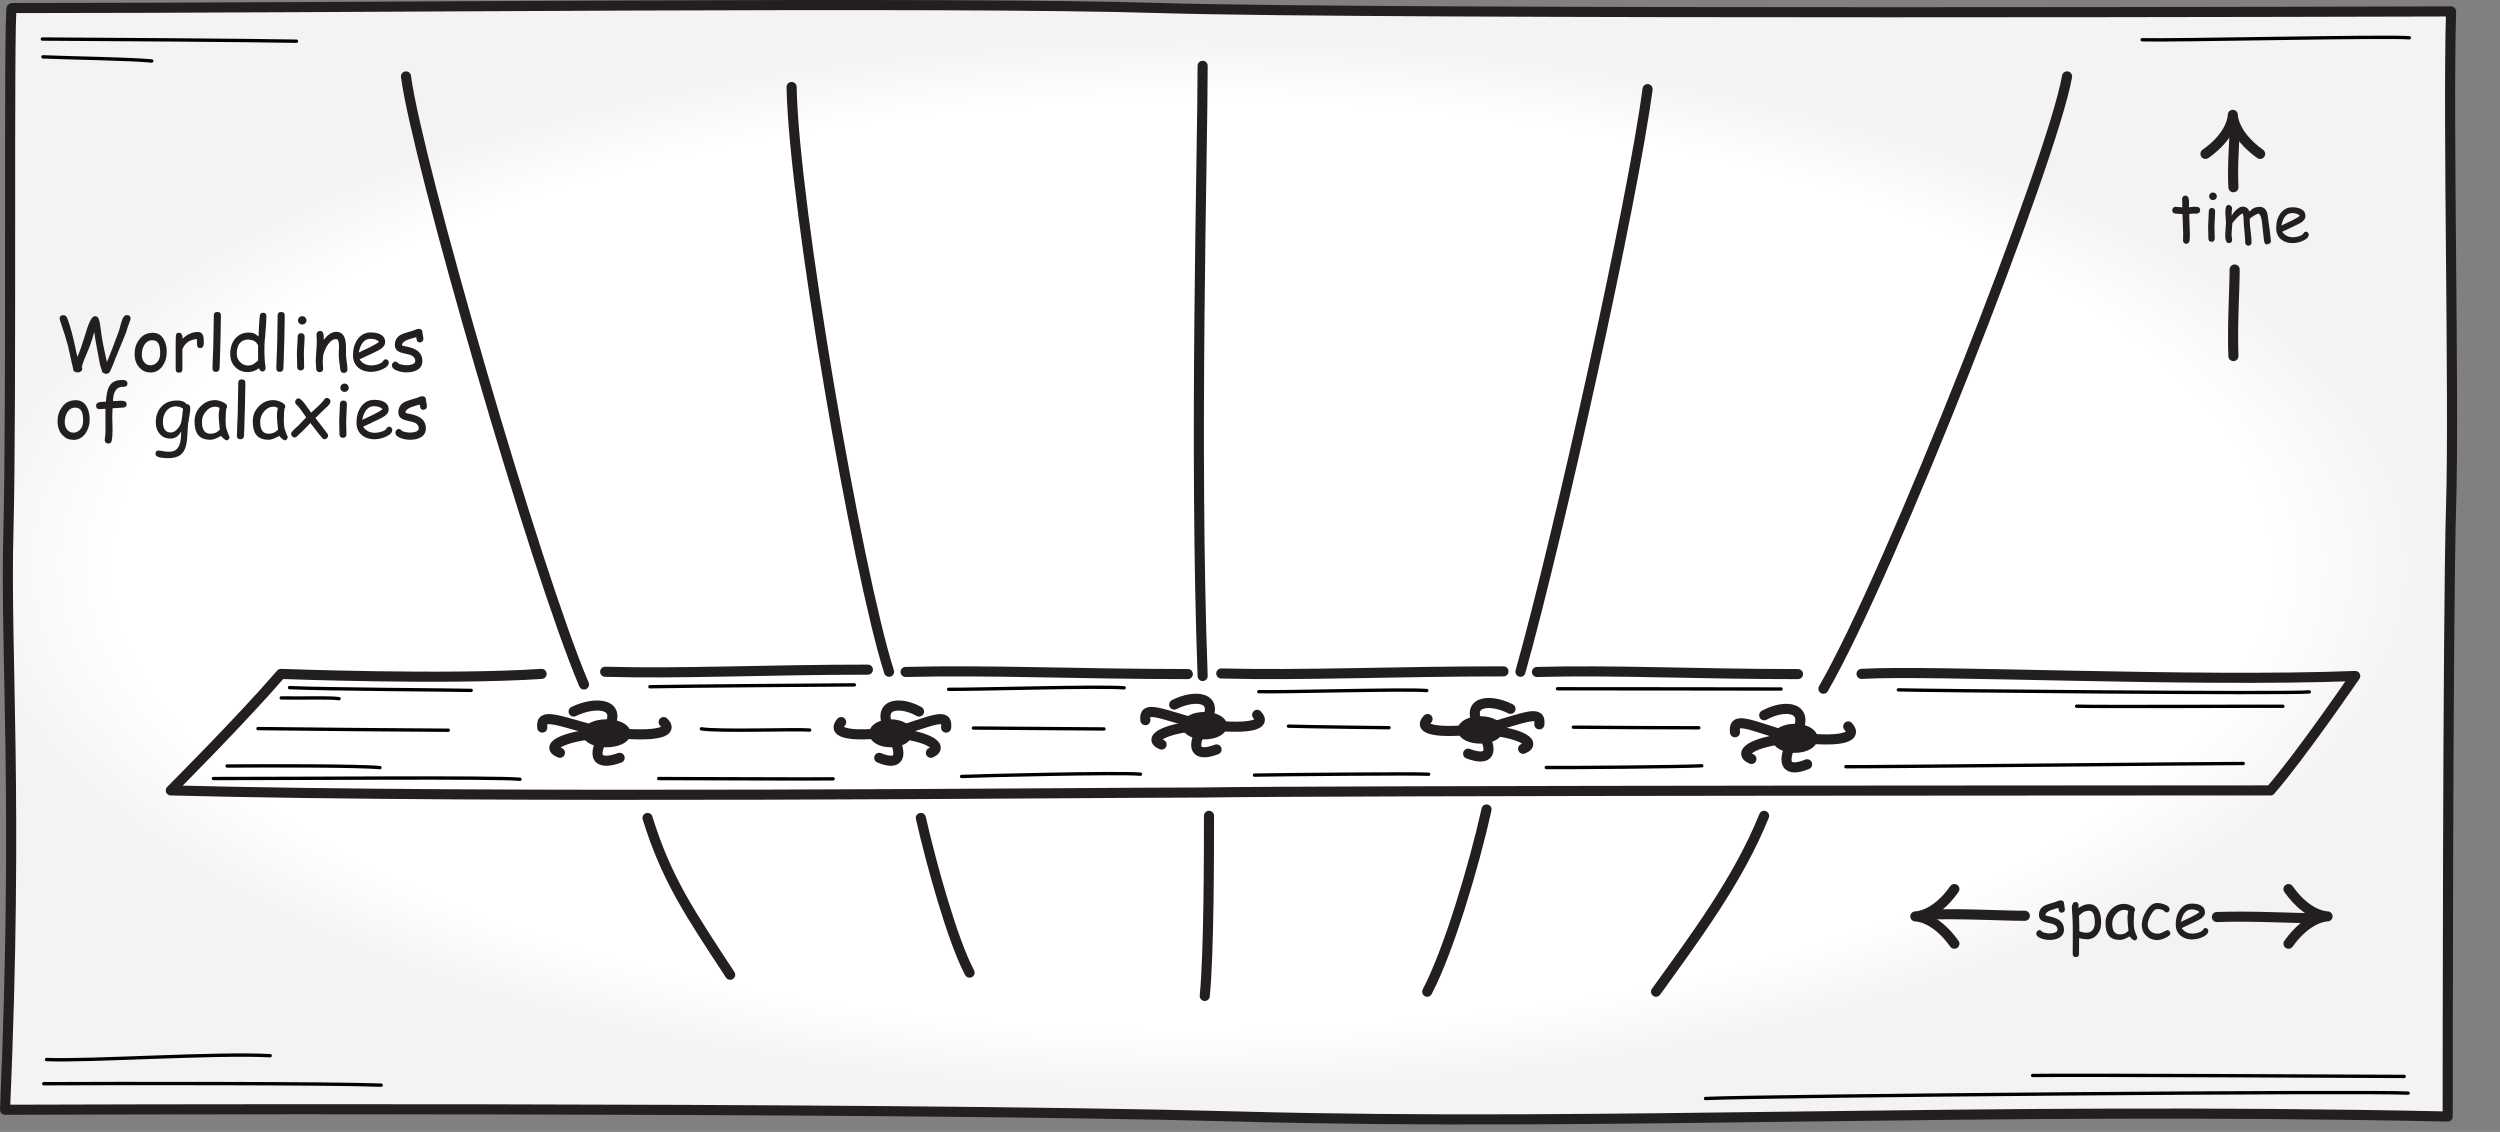<?xml version="1.0" encoding="UTF-8" standalone="no"?>
<!DOCTYPE svg PUBLIC "-//W3C//DTD SVG 1.1//EN" "http://www.w3.org/Graphics/SVG/1.1/DTD/svg11.dtd">
<svg width="100%" height="100%" viewBox="0 0 1546 700" version="1.1" xmlns="http://www.w3.org/2000/svg" xmlns:xlink="http://www.w3.org/1999/xlink" xml:space="preserve" xmlns:serif="http://www.serif.com/" style="fill-rule:evenodd;clip-rule:evenodd;stroke-linecap:round;stroke-linejoin:round;stroke-miterlimit:2;">
    <rect x="0" y="0" width="1546" height="700" fill="#808080" stroke="none"/>
    <g transform="matrix(4.167,0,0,4.167,0,0)">
        <path d="M1.749,1.194C51.771,1.194 139.749,0.194 172.249,1.194C204.749,2.194 363.749,1.694 363.749,1.694C363.249,18.194 364.249,59.194 363.749,75.194C363.249,91.194 363.249,165.694 363.249,165.694C292.749,164.194 238.749,167.194 183.749,165.694C128.749,164.194 0.749,164.694 0.749,164.694C2.749,118.194 0.749,97.194 1.249,78.694C1.749,60.194 1.249,1.194 1.749,1.194Z" style="fill:url(#_Radial1);stroke:rgb(35,31,32);stroke-width:1.5px;"/>
        <path d="M134.631,108.825C134.631,109.558 133.534,110.152 132.181,110.152C130.828,110.152 129.731,109.558 129.731,108.825C129.731,108.093 130.828,107.499 132.181,107.499C133.534,107.499 134.631,108.093 134.631,108.825Z" style="fill:rgb(62,64,57);"/>
        <path d="M134.631,108.825C134.631,109.558 133.534,110.152 132.181,110.152C130.828,110.152 129.731,109.558 129.731,108.825C129.731,108.093 130.828,107.499 132.181,107.499C133.534,107.499 134.631,108.093 134.631,108.825Z" style="fill:none;stroke:rgb(35,31,32);stroke-width:1.5px;"/>
        <path d="M136.39,105.594C133.5,103.962 129.857,104.37 132.118,108.451C134.38,112.532 133.249,113.621 130.485,112.464" style="fill:none;stroke:rgb(35,31,32);stroke-width:1.5px;"/>
        <path d="M132.118,108.655C126.465,109.403 123.324,108.859 124.832,107.159" style="fill:none;stroke:rgb(35,31,32);stroke-width:1.5px;"/>
        <path d="M132.244,108.859C138.651,106.887 140.661,105.662 140.41,107.975" style="fill:none;stroke:rgb(35,31,32);stroke-width:1.5px;"/>
        <path d="M132.118,108.791C137.018,108.995 140.41,110.696 138.149,111.716" style="fill:none;stroke:rgb(35,31,32);stroke-width:1.5px;"/>
        <path d="M222.293,108.324C222.293,109.034 221.125,109.609 219.684,109.609C218.243,109.609 217.074,109.034 217.074,108.324C217.074,107.615 218.243,107.04 219.684,107.04C221.125,107.04 222.293,107.615 222.293,108.324Z" style="fill:rgb(62,64,57);"/>
        <path d="M222.293,108.324C222.293,109.034 221.125,109.609 219.684,109.609C218.243,109.609 217.074,109.034 217.074,108.324C217.074,107.615 218.243,107.04 219.684,107.04C221.125,107.04 222.293,107.615 222.293,108.324Z" style="fill:none;stroke:rgb(35,31,32);stroke-width:1.5px;"/>
        <path d="M224.166,105.195C221.088,103.614 217.208,104.009 219.617,107.962C222.025,111.915 220.821,112.969 217.877,111.849" style="fill:none;stroke:rgb(35,31,32);stroke-width:1.5px;"/>
        <path d="M219.617,108.16C213.596,108.884 210.251,108.357 211.856,106.71" style="fill:none;stroke:rgb(35,31,32);stroke-width:1.5px;"/>
        <path d="M219.75,108.357C226.574,106.447 228.715,105.261 228.447,107.501" style="fill:none;stroke:rgb(35,31,32);stroke-width:1.5px;"/>
        <path d="M219.617,108.292C224.835,108.489 228.447,110.136 226.039,111.124" style="fill:none;stroke:rgb(35,31,32);stroke-width:1.5px;"/>
        <path d="M87.161,108.825C87.161,109.558 88.429,110.152 89.994,110.152C91.558,110.152 92.826,109.558 92.826,108.825C92.826,108.093 91.558,107.499 89.994,107.499C88.429,107.499 87.161,108.093 87.161,108.825Z" style="fill:rgb(62,64,57);"/>
        <path d="M87.161,108.825C87.161,109.558 88.429,110.152 89.994,110.152C91.558,110.152 92.826,109.558 92.826,108.825C92.826,108.093 91.558,107.499 89.994,107.499C88.429,107.499 87.161,108.093 87.161,108.825Z" style="fill:none;stroke:rgb(35,31,32);stroke-width:1.5px;"/>
        <path d="M85.128,105.594C88.468,103.962 92.681,104.37 90.066,108.451C87.452,112.532 88.759,113.621 91.955,112.464" style="fill:none;stroke:rgb(35,31,32);stroke-width:1.5px;"/>
        <path d="M90.066,108.655C96.603,109.403 100.234,108.859 98.491,107.159" style="fill:none;stroke:rgb(35,31,32);stroke-width:1.5px;"/>
        <path d="M89.921,108.859C82.513,106.887 80.189,105.662 80.479,107.975" style="fill:none;stroke:rgb(35,31,32);stroke-width:1.5px;"/>
        <path d="M90.066,108.791C84.401,108.995 80.479,110.696 83.094,111.716" style="fill:none;stroke:rgb(35,31,32);stroke-width:1.5px;"/>
        <path d="M176.131,107.696C176.131,108.405 177.299,108.98 178.739,108.98C180.18,108.98 181.348,108.405 181.348,107.696C181.348,106.986 180.18,106.411 178.739,106.411C177.299,106.411 176.131,106.986 176.131,107.696Z" style="fill:rgb(62,64,57);"/>
        <path d="M176.131,107.696C176.131,108.405 177.299,108.98 178.739,108.98C180.18,108.98 181.348,108.405 181.348,107.696C181.348,106.986 180.18,106.411 178.739,106.411C177.299,106.411 176.131,106.986 176.131,107.696Z" style="fill:none;stroke:rgb(35,31,32);stroke-width:1.5px;"/>
        <path d="M174.258,104.566C177.335,102.985 181.214,103.38 178.806,107.333C176.398,111.286 177.602,112.34 180.545,111.22" style="fill:none;stroke:rgb(35,31,32);stroke-width:1.5px;"/>
        <path d="M178.806,107.531C184.826,108.256 188.17,107.729 186.565,106.082" style="fill:none;stroke:rgb(35,31,32);stroke-width:1.5px;"/>
        <path d="M178.672,107.729C171.85,105.818 169.71,104.632 169.977,106.872" style="fill:none;stroke:rgb(35,31,32);stroke-width:1.5px;"/>
        <path d="M178.806,107.663C173.589,107.86 169.977,109.507 172.385,110.496" style="fill:none;stroke:rgb(35,31,32);stroke-width:1.5px;"/>
        <path d="M263.712,109.57C263.712,110.346 264.895,110.975 266.355,110.975C267.815,110.975 268.998,110.346 268.998,109.57C268.998,108.794 267.815,108.165 266.355,108.165C264.895,108.165 263.712,108.794 263.712,109.57Z" style="fill:rgb(62,64,57);"/>
        <path d="M263.712,109.57C263.712,110.346 264.895,110.975 266.355,110.975C267.815,110.975 268.998,110.346 268.998,109.57C268.998,108.794 267.815,108.165 266.355,108.165C264.895,108.165 263.712,108.794 263.712,109.57Z" style="fill:none;stroke:rgb(35,31,32);stroke-width:1.5px;"/>
        <path d="M261.815,106.147C264.932,104.418 268.862,104.85 266.423,109.173C263.983,113.496 265.203,114.649 268.185,113.424" style="fill:none;stroke:rgb(35,31,32);stroke-width:1.5px;"/>
        <path d="M266.423,109.389C272.522,110.182 275.91,109.606 274.284,107.804" style="fill:none;stroke:rgb(35,31,32);stroke-width:1.5px;"/>
        <path d="M266.287,109.606C259.375,107.516 257.207,106.219 257.478,108.669" style="fill:none;stroke:rgb(35,31,32);stroke-width:1.5px;"/>
        <path d="M266.423,109.534C261.137,109.75 257.478,111.551 259.917,112.632" style="fill:none;stroke:rgb(35,31,32);stroke-width:1.5px;"/>
        <path d="M86.664,101.58C79.432,84.601 61.824,23.602 60.252,11.34" style="fill:none;stroke:rgb(35,31,32);stroke-width:1.5px;"/>
        <path d="M270.602,102.209C280.503,85.111 304.609,23.688 306.761,11.34" style="fill:none;stroke:rgb(35,31,32);stroke-width:1.5px;"/>
        <path d="M131.941,99.693C127.225,84.915 117.792,30.52 117.477,12.912" style="fill:none;stroke:rgb(35,31,32);stroke-width:1.5px;"/>
        <path d="M225.64,99.693C231.299,79.57 242.304,29.891 244.505,13.226" style="fill:none;stroke:rgb(35,31,32);stroke-width:1.5px;"/>
        <path d="M178.476,100.322C177.218,66.05 178.476,22.659 178.476,9.768" style="fill:none;stroke:rgb(35,31,32);stroke-width:1.5px;"/>
        <path d="M80.375,100.008C66.226,100.951 41.701,100.008 41.701,100.008C35.727,106.925 25.351,117.301 25.351,117.301C73.458,118.559 160.868,117.615 178.161,117.615C195.455,117.301 336.946,117.301 336.946,117.301C341.348,112.27 349.523,100.322 349.523,100.322C325.312,101.265 286.638,99.379 276.262,100.008" style="fill:none;stroke:rgb(35,31,32);stroke-width:1.5px;"/>
        <path d="M89.808,99.693C101.127,100.008 113.704,99.379 128.797,99.379" style="fill:none;stroke:rgb(35,31,32);stroke-width:1.5px;"/>
        <path d="M181.244,99.946C193.403,100.26 206.913,99.632 223.124,99.632" style="fill:none;stroke:rgb(35,31,32);stroke-width:1.5px;"/>
        <path d="M134.395,99.72C146.554,99.405 160.063,100.034 176.275,100.034" style="fill:none;stroke:rgb(35,31,32);stroke-width:1.5px;"/>
        <path d="M228.093,99.724C239.339,99.41 251.835,100.039 266.829,100.039" style="fill:none;stroke:rgb(35,31,32);stroke-width:1.5px;"/>
        <path d="M96.097,121.389C98.926,130.507 102.385,135.538 108.359,144.656" style="fill:none;stroke:rgb(35,31,32);stroke-width:1.5px;"/>
        <path d="M136.657,121.389C138.229,128.306 141.374,139.625 143.889,144.342" style="fill:none;stroke:rgb(35,31,32);stroke-width:1.5px;"/>
        <path d="M179.419,121.074C179.419,126.419 179.419,141.512 178.79,147.8" style="fill:none;stroke:rgb(35,31,32);stroke-width:1.5px;"/>
        <path d="M220.609,120.131C218.722,128.62 214.949,141.197 211.805,147.171" style="fill:none;stroke:rgb(35,31,32);stroke-width:1.5px;"/>
        <path d="M261.798,121.074C258.025,130.507 251.422,139.311 245.763,147.171" style="fill:none;stroke:rgb(35,31,32);stroke-width:1.5px;"/>
        <path d="M326.043,31.711C325.973,31.711 325.893,31.711 325.803,31.701C325.713,31.691 325.633,31.691 325.563,31.691C325.483,31.691 325.263,31.711 324.893,31.761L324.983,34.651L324.983,35.111C324.993,35.831 324.823,36.181 324.463,36.181C324.333,36.181 324.223,36.141 324.123,36.051C324.023,35.961 323.973,35.861 323.973,35.731C323.973,35.611 323.973,35.431 323.983,35.181C323.993,34.931 323.993,34.751 323.993,34.631L323.893,31.781C323.653,31.771 323.293,31.741 322.803,31.691C322.513,31.651 322.373,31.491 322.373,31.201C322.373,31.061 322.413,30.941 322.503,30.841C322.593,30.741 322.703,30.691 322.843,30.691L323.873,30.771C323.873,30.601 323.863,30.381 323.853,30.101C323.843,29.821 323.833,29.621 323.833,29.501C323.833,29.361 323.883,29.251 323.983,29.161C324.083,29.071 324.193,29.031 324.333,29.031C324.633,29.031 324.803,29.271 324.853,29.751C324.863,29.871 324.863,30.011 324.863,30.181L324.853,30.461L324.853,30.761C325.263,30.711 325.493,30.681 325.553,30.681C325.893,30.681 326.113,30.701 326.213,30.731C326.413,30.801 326.513,30.951 326.513,31.191C326.513,31.331 326.473,31.451 326.383,31.541C326.293,31.631 326.183,31.681 326.043,31.681L326.043,31.711Z" style="fill:rgb(35,31,32);fill-rule:nonzero;"/>
        <path d="M328.414,29.691C328.254,29.691 328.124,29.641 328.014,29.531C327.904,29.421 327.844,29.291 327.844,29.131C327.844,28.971 327.904,28.841 328.014,28.731C328.124,28.621 328.254,28.571 328.414,28.571C328.574,28.571 328.704,28.621 328.814,28.731C328.924,28.841 328.984,28.971 328.984,29.131C328.984,29.291 328.924,29.421 328.814,29.531C328.704,29.641 328.574,29.691 328.414,29.691ZM328.634,33.651C328.634,33.851 328.644,34.141 328.654,34.531C328.664,34.921 328.674,35.211 328.674,35.411C328.674,35.551 328.634,35.671 328.544,35.761C328.454,35.851 328.344,35.891 328.204,35.891C328.064,35.891 327.954,35.851 327.864,35.761C327.774,35.671 327.734,35.551 327.734,35.411C327.734,35.211 327.724,34.921 327.714,34.531C327.704,34.141 327.694,33.851 327.694,33.651C327.694,33.341 327.714,32.961 327.744,32.501C327.774,32.041 327.794,31.661 327.794,31.351C327.794,31.201 327.834,31.081 327.924,30.991C328.014,30.901 328.124,30.861 328.264,30.861C328.404,30.861 328.514,30.901 328.604,30.991C328.694,31.081 328.734,31.201 328.734,31.351C328.734,31.661 328.714,32.041 328.684,32.501C328.654,32.961 328.634,33.341 328.634,33.651Z" style="fill:rgb(35,31,32);fill-rule:nonzero;"/>
        <path d="M336.487,36.281C336.217,36.281 336.067,36.141 336.017,35.851C335.957,35.491 335.897,34.991 335.837,34.331L335.667,32.821C335.637,32.591 335.587,32.371 335.507,32.151C335.397,31.851 335.277,31.711 335.147,31.711C335.027,31.711 334.807,31.811 334.477,32.021C334.167,32.211 333.967,32.361 333.867,32.471C333.867,32.781 333.877,33.081 333.897,33.391L334.047,34.691C334.107,35.211 334.137,35.631 334.137,35.971C334.137,36.111 334.097,36.231 334.007,36.321C333.917,36.411 333.807,36.461 333.667,36.461C333.527,36.461 333.417,36.411 333.327,36.321C333.237,36.231 333.197,36.111 333.197,35.971C333.197,35.571 333.157,35.001 333.077,34.221C332.997,33.441 332.957,32.871 332.957,32.471C332.957,32.121 332.907,31.861 332.807,31.671C332.577,31.771 332.347,31.941 332.107,32.181L331.527,32.821C331.477,32.901 331.397,33.001 331.287,33.131C331.287,33.331 331.267,33.611 331.227,33.991C331.187,34.371 331.167,34.651 331.167,34.831C331.167,34.931 331.187,35.061 331.217,35.241C331.247,35.421 331.267,35.541 331.267,35.621C331.267,35.751 331.217,35.861 331.117,35.951C331.017,36.041 330.907,36.081 330.777,36.081C330.407,36.081 330.227,35.671 330.227,34.831C330.227,34.631 330.247,34.341 330.287,33.951C330.327,33.561 330.347,33.271 330.347,33.071C330.347,32.901 330.327,32.651 330.297,32.301C330.267,31.951 330.247,31.691 330.247,31.511C330.247,30.771 330.407,30.411 330.737,30.411C330.867,30.411 330.977,30.461 331.087,30.571C331.197,30.681 331.247,30.801 331.247,30.931C331.247,30.991 331.237,31.081 331.217,31.211C331.197,31.341 331.187,31.441 331.187,31.511L331.197,32.021C331.367,31.671 331.617,31.361 331.947,31.081C332.277,30.801 332.557,30.661 332.787,30.661C333.307,30.661 333.657,30.911 333.847,31.421C334.027,31.181 334.237,31.001 334.487,30.881C334.737,30.761 335.017,30.701 335.337,30.701C335.887,30.701 336.257,30.991 336.457,31.581C336.497,31.701 336.567,32.151 336.667,32.951C336.757,33.511 336.877,34.431 337.017,35.751C337.027,35.881 336.987,35.991 336.887,36.081C336.787,36.171 336.667,36.211 336.527,36.211L336.487,36.281Z" style="fill:rgb(35,31,32);fill-rule:nonzero;"/>
        <path d="M340.336,36.091C339.596,36.091 339.006,35.911 338.546,35.541C338.046,35.131 337.796,34.571 337.796,33.831C337.796,32.981 337.996,32.281 338.406,31.701C338.856,31.071 339.446,30.761 340.196,30.761C340.736,30.761 341.166,30.851 341.506,31.031C341.926,31.261 342.136,31.601 342.136,32.071C342.136,32.401 341.956,32.691 341.586,32.961C341.426,33.081 341.086,33.261 340.556,33.511L338.686,34.391C338.866,34.661 339.086,34.861 339.356,35.001C339.626,35.141 339.936,35.211 340.296,35.211C340.526,35.211 340.786,35.171 341.096,35.081C341.486,34.971 341.726,34.831 341.836,34.651C341.946,34.471 342.066,34.381 342.196,34.381C342.306,34.381 342.406,34.421 342.496,34.511C342.586,34.601 342.626,34.701 342.626,34.811C342.626,35.171 342.336,35.481 341.746,35.741C341.246,35.961 340.766,36.071 340.286,36.071L340.336,36.091ZM340.156,31.621C339.756,31.621 339.426,31.771 339.156,32.081C338.886,32.391 338.696,32.851 338.566,33.471L340.066,32.761C340.656,32.471 341.066,32.221 341.316,32.011C341.036,31.751 340.646,31.621 340.136,31.621L340.156,31.621Z" style="fill:rgb(35,31,32);fill-rule:nonzero;"/>
        <path d="M327.303,22.837C331.424,19.941 331.358,17.045 331.358,17.045C331.358,17.045 331.291,19.894 335.412,22.837" style="fill:none;stroke:rgb(35,31,32);stroke-width:1.5px;"/>
        <path d="M331.449,27.787C331.268,24.554 331.631,20.763 331.631,18.756" style="fill:none;stroke:rgb(35,31,32);stroke-width:1.5px;"/>
        <path d="M331.449,52.842C331.268,48.244 331.631,42.853 331.631,39.999" style="fill:none;stroke:rgb(35,31,32);stroke-width:1.5px;"/>
        <path d="M305.97,135.449C305.79,135.449 305.67,135.389 305.6,135.269C305.55,135.179 305.51,135.009 305.47,134.739C305.22,134.799 304.85,134.909 304.34,135.079C303.81,135.289 303.55,135.539 303.55,135.849C303.65,135.889 303.74,135.919 303.84,135.939C304.59,136.069 305.14,136.249 305.51,136.489C306.04,136.829 306.3,137.319 306.3,137.969C306.3,138.499 306.07,138.889 305.61,139.159C305.23,139.379 304.76,139.489 304.17,139.489C303.74,139.489 303.34,139.419 302.95,139.279C302.44,139.099 302.19,138.849 302.19,138.519C302.19,138.389 302.24,138.279 302.34,138.179C302.44,138.079 302.55,138.029 302.68,138.029C302.78,138.029 302.91,138.109 303.07,138.269C303.15,138.349 303.32,138.409 303.6,138.459C303.82,138.499 304,138.519 304.15,138.519C304.43,138.519 304.67,138.489 304.88,138.419C305.19,138.319 305.34,138.169 305.34,137.959C305.34,137.509 305.04,137.219 304.42,137.059L303.91,136.949C303.47,136.849 303.17,136.739 302.99,136.609C302.72,136.429 302.59,136.159 302.59,135.789C302.59,135.099 302.91,134.619 303.56,134.329C303.76,134.239 304.07,134.139 304.5,134.019C304.93,133.899 305.23,133.799 305.42,133.709C305.55,133.649 305.69,133.619 305.85,133.619C305.99,133.619 306.1,133.659 306.19,133.749C306.28,133.839 306.32,133.959 306.32,134.109C306.32,134.209 306.34,134.349 306.38,134.529C306.42,134.709 306.44,134.849 306.44,134.949C306.44,135.099 306.4,135.219 306.31,135.309C306.22,135.399 306.11,135.439 305.97,135.439L305.97,135.449Z" style="fill:rgb(35,31,32);fill-rule:nonzero;"/>
        <path d="M309.618,139.379C309.288,139.379 308.938,139.329 308.548,139.229L308.538,141.559C308.538,141.699 308.498,141.819 308.408,141.909C308.318,141.999 308.208,142.039 308.068,142.039C307.928,142.039 307.818,141.999 307.728,141.909C307.638,141.819 307.598,141.699 307.598,141.559L307.608,139.609L307.608,137.659C307.598,136.939 307.578,136.299 307.538,135.709L307.468,134.719C307.468,134.489 307.508,134.299 307.598,134.139C307.698,133.949 307.838,133.859 308.028,133.859C308.158,133.859 308.258,133.899 308.348,133.989C308.438,134.079 308.478,134.189 308.478,134.319C308.478,134.349 308.478,134.399 308.468,134.479C308.448,134.579 308.438,134.669 308.428,134.759C308.708,134.569 308.978,134.429 309.238,134.329C309.498,134.229 309.748,134.179 309.988,134.179C310.658,134.179 311.138,134.469 311.448,135.069C311.698,135.539 311.818,136.149 311.818,136.929C311.818,137.639 311.628,138.209 311.248,138.669C310.848,139.159 310.318,139.399 309.648,139.399L309.618,139.379ZM309.988,135.169C309.688,135.169 309.418,135.239 309.178,135.369C309.008,135.469 308.798,135.639 308.528,135.889C308.568,136.629 308.588,137.389 308.588,138.209C308.948,138.349 309.298,138.419 309.658,138.419C310.068,138.419 310.378,138.269 310.598,137.959C310.788,137.689 310.878,137.349 310.878,136.929C310.878,136.329 310.808,135.889 310.658,135.589C310.508,135.289 310.288,135.149 309.988,135.149L309.988,135.169Z" style="fill:rgb(35,31,32);fill-rule:nonzero;"/>
        <path d="M316.705,139.529C316.645,139.529 316.535,139.459 316.375,139.319C316.225,139.189 316.115,139.069 316.045,138.969C315.735,139.139 315.465,139.269 315.225,139.359C314.985,139.449 314.785,139.489 314.625,139.489C313.855,139.489 313.305,139.279 312.955,138.849C312.625,138.439 312.465,137.829 312.465,136.989C312.465,136.199 312.735,135.539 313.285,134.979C313.835,134.419 314.475,134.139 315.235,134.139C315.525,134.139 315.835,134.209 316.185,134.359C316.635,134.539 316.855,134.759 316.855,135.019C316.855,135.109 316.825,135.189 316.755,135.259C316.725,135.379 316.705,135.579 316.685,135.869C316.665,136.159 316.655,136.519 316.655,136.969C316.655,137.379 316.685,137.689 316.745,137.929C316.775,138.069 316.875,138.349 317.045,138.779C317.065,138.839 317.105,138.919 317.155,139.029L317.185,139.109C317.185,139.239 317.145,139.349 317.055,139.439C316.965,139.529 316.865,139.569 316.745,139.569L316.705,139.529ZM315.725,136.179C315.725,136.039 315.735,135.889 315.755,135.719C315.775,135.549 315.805,135.379 315.845,135.189C315.725,135.129 315.625,135.089 315.535,135.059C315.445,135.029 315.375,135.019 315.325,135.019C314.815,135.019 314.385,135.219 314.015,135.639C313.645,136.059 313.465,136.529 313.465,137.069C313.465,137.609 313.555,137.999 313.745,138.269C313.935,138.539 314.215,138.669 314.595,138.669C314.905,138.669 315.165,138.609 315.385,138.499C315.505,138.439 315.665,138.319 315.875,138.129C315.775,137.259 315.725,136.619 315.725,136.189L315.725,136.179Z" style="fill:rgb(35,31,32);fill-rule:nonzero;"/>
        <path d="M320.222,139.519C319.552,139.519 319.002,139.319 318.552,138.909C318.082,138.479 317.852,137.929 317.852,137.229C317.852,136.559 318.072,135.889 318.512,135.179C319.002,134.389 319.542,134.009 320.162,134.009C320.482,134.009 320.832,134.079 321.232,134.229C321.732,134.419 321.982,134.649 321.982,134.929C321.982,135.049 321.942,135.159 321.862,135.259C321.782,135.359 321.682,135.409 321.562,135.409C321.462,135.409 321.382,135.379 321.312,135.319C321.242,135.259 321.172,135.199 321.102,135.139C320.912,134.989 320.602,134.909 320.162,134.909C319.832,134.909 319.512,135.199 319.182,135.799C318.882,136.349 318.732,136.809 318.732,137.209C318.732,137.639 318.872,137.969 319.172,138.219C319.452,138.449 319.802,138.559 320.232,138.559C320.432,138.559 320.642,138.509 320.862,138.409L321.432,138.109C321.532,138.059 321.602,138.029 321.642,138.029C321.762,138.029 321.862,138.079 321.952,138.179C322.042,138.279 322.082,138.389 322.082,138.509C322.082,138.749 321.832,138.979 321.322,139.199C320.882,139.399 320.522,139.499 320.232,139.499L320.222,139.519Z" style="fill:rgb(35,31,32);fill-rule:nonzero;"/>
        <path d="M325.428,139.429C324.688,139.429 324.098,139.249 323.638,138.879C323.138,138.469 322.888,137.909 322.888,137.169C322.888,136.319 323.088,135.619 323.498,135.039C323.948,134.409 324.538,134.099 325.288,134.099C325.828,134.099 326.258,134.189 326.598,134.369C327.018,134.599 327.228,134.939 327.228,135.409C327.228,135.739 327.048,136.029 326.678,136.299C326.518,136.419 326.178,136.599 325.648,136.849L323.778,137.729C323.958,137.999 324.178,138.199 324.448,138.339C324.718,138.479 325.028,138.549 325.388,138.549C325.618,138.549 325.878,138.509 326.188,138.419C326.578,138.309 326.818,138.169 326.928,137.989C327.038,137.809 327.158,137.719 327.288,137.719C327.398,137.719 327.498,137.759 327.588,137.849C327.678,137.939 327.718,138.039 327.718,138.149C327.718,138.509 327.428,138.819 326.838,139.079C326.338,139.299 325.858,139.409 325.378,139.409L325.428,139.429ZM325.248,134.959C324.848,134.959 324.518,135.109 324.248,135.419C323.978,135.729 323.788,136.189 323.658,136.809L325.158,136.099C325.748,135.809 326.158,135.559 326.408,135.349C326.128,135.089 325.738,134.959 325.228,134.959L325.248,134.959Z" style="fill:rgb(35,31,32);fill-rule:nonzero;"/>
        <path d="M339.623,131.941C342.519,136.062 345.415,135.996 345.415,135.996C345.415,135.996 342.566,135.929 339.623,140.05" style="fill:none;stroke:rgb(35,31,32);stroke-width:1.5px;"/>
        <path d="M290.039,131.941C287.143,136.062 284.247,135.996 284.247,135.996C284.247,135.996 287.097,135.929 290.039,140.05" style="fill:none;stroke:rgb(35,31,32);stroke-width:1.5px;"/>
        <path d="M285.786,135.724C291.051,135.543 297.224,135.906 300.492,135.906" style="fill:none;stroke:rgb(35,31,32);stroke-width:1.5px;"/>
        <path d="M328.997,136.087C334.263,135.906 340.436,136.269 343.704,136.269" style="fill:none;stroke:rgb(35,31,32);stroke-width:1.5px;"/>
        <path d="M15.738,55.473C15.573,55.473 15.43,55.429 15.309,55.33C15.166,55.22 15.1,55.088 15.1,54.934C14.935,54.494 14.836,54.142 14.792,53.867C14.748,53.592 14.605,52.833 14.363,51.557C14.176,50.589 14.055,49.83 13.989,49.247C13.67,50.435 13.329,51.425 12.966,52.25C12.537,53.207 12.262,53.933 12.141,54.472C12.185,54.56 12.207,54.637 12.207,54.714C12.207,54.879 12.141,55.011 11.998,55.121C11.866,55.22 11.723,55.264 11.558,55.264C11.074,55.264 10.832,55.055 10.832,54.615L10.667,53.933L10.084,51.304C9.853,50.413 9.457,49.159 8.885,47.487C8.863,47.41 8.852,47.344 8.852,47.278C8.852,46.937 9.039,46.772 9.413,46.772C9.644,46.772 9.82,46.893 9.941,47.146C10.007,47.278 10.139,47.641 10.337,48.257C10.546,48.906 10.755,49.676 10.964,50.6L11.481,52.976C11.866,52.085 12.24,51.018 12.625,49.731C12.856,48.95 13.032,48.422 13.153,48.114C13.483,47.311 13.791,46.926 14.099,46.926C14.352,46.926 14.528,47.047 14.638,47.3C14.77,47.608 14.902,48.334 15.034,49.5C15.111,50.094 15.232,50.787 15.408,51.612L15.87,53.724C16.354,52.558 16.948,51.018 17.674,49.038C17.718,48.928 17.806,48.598 17.949,48.026C18.059,47.608 18.18,47.289 18.334,47.058C18.466,46.86 18.631,46.761 18.84,46.761C19.203,46.761 19.379,46.937 19.379,47.3C19.379,47.366 19.324,47.542 19.214,47.839L18.994,48.422L18.697,49.379L17.102,53.262C16.959,53.691 16.706,54.296 16.343,55.11C16.211,55.352 16.024,55.473 15.76,55.473L15.738,55.473Z" style="fill:rgb(35,31,32);fill-rule:nonzero;"/>
        <path d="M22.29,55.275C21.685,55.275 21.179,55.055 20.739,54.604C20.255,54.109 20.002,53.46 19.98,52.624C19.958,51.81 20.156,51.106 20.585,50.49C21.091,49.753 21.773,49.39 22.675,49.39C23.401,49.39 23.94,49.709 24.314,50.369C24.611,50.908 24.754,51.535 24.743,52.283C24.732,53.086 24.523,53.757 24.116,54.329C23.654,54.967 23.06,55.286 22.301,55.286L22.29,55.275ZM22.62,50.49C22.092,50.49 21.685,50.732 21.388,51.238C21.157,51.645 21.047,52.096 21.047,52.624C21.047,53.152 21.19,53.548 21.476,53.845C21.718,54.087 21.993,54.208 22.312,54.208C22.686,54.208 23.005,54.076 23.28,53.801C23.588,53.493 23.742,53.097 23.764,52.58C23.819,51.183 23.456,50.501 22.653,50.501L22.62,50.49Z" style="fill:rgb(35,31,32);fill-rule:nonzero;"/>
        <path d="M30.241,50.985C30.219,51.436 30.043,51.656 29.702,51.656C29.394,51.656 29.24,51.48 29.24,51.128C29.24,51.062 29.24,50.941 29.229,50.754L29.218,50.303C28.646,50.369 28.195,50.523 27.854,50.776C27.535,51.007 27.271,51.348 27.062,51.821L27.073,54.769C27.073,55.132 26.897,55.308 26.545,55.308C26.226,55.308 26.072,55.132 26.072,54.769L26.072,50.996C26.072,50.875 26.072,50.699 26.083,50.457C26.094,50.215 26.094,50.039 26.094,49.918C26.094,49.555 26.248,49.379 26.567,49.379C26.919,49.379 27.095,49.676 27.095,50.27C27.788,49.599 28.536,49.269 29.383,49.269C29.68,49.269 29.889,49.379 30.032,49.599C30.175,49.819 30.241,50.138 30.241,50.578L30.241,50.985Z" style="fill:rgb(35,31,32);fill-rule:nonzero;"/>
        <path d="M32.709,50.732L32.632,53.405C32.632,53.691 32.621,54.098 32.588,54.648C32.555,55.011 32.379,55.187 32.06,55.187C31.708,55.187 31.532,55.011 31.532,54.648C31.532,54.208 31.554,53.57 31.598,52.69C31.642,51.81 31.664,51.172 31.664,50.732C31.664,50.16 31.675,49.522 31.697,48.785C31.719,48.048 31.73,47.41 31.73,46.838C31.73,46.475 31.906,46.299 32.258,46.299C32.61,46.299 32.786,46.475 32.786,46.838C32.786,47.41 32.775,48.048 32.753,48.785C32.731,49.522 32.72,50.16 32.72,50.732L32.709,50.732Z" style="fill:rgb(35,31,32);fill-rule:nonzero;"/>
        <path d="M39.307,50.215C39.263,50.743 39.241,51.26 39.241,51.788C39.241,52.987 39.296,53.878 39.406,54.494C39.417,54.549 39.417,54.593 39.417,54.626C39.417,54.769 39.373,54.89 39.274,54.989C39.175,55.088 39.065,55.132 38.933,55.132C38.713,55.132 38.548,54.978 38.438,54.648C38.174,54.835 37.91,54.978 37.635,55.077C37.36,55.176 37.074,55.22 36.766,55.22C36.018,55.22 35.413,54.978 34.918,54.483C34.412,53.977 34.17,53.339 34.17,52.536C34.17,51.568 34.423,50.809 34.929,50.226C35.435,49.643 36.084,49.357 36.898,49.357C37.316,49.357 37.635,49.423 37.866,49.555L38.372,49.929C38.427,48.411 38.482,47.41 38.548,46.882C38.592,46.563 38.757,46.409 39.043,46.409C39.373,46.409 39.538,46.585 39.538,46.937C39.538,47.443 39.472,48.521 39.329,50.237L39.307,50.215ZM36.942,50.38C36.337,50.38 35.897,50.556 35.589,50.919C35.281,51.282 35.138,51.81 35.138,52.536C35.138,52.998 35.303,53.394 35.633,53.735C35.963,54.076 36.337,54.241 36.777,54.241C37.085,54.241 37.338,54.186 37.547,54.076C37.668,54.01 37.866,53.867 38.141,53.636C38.196,53.592 38.251,53.537 38.306,53.471L38.295,52.547L38.295,51.92L38.306,51.282C38.174,50.985 37.998,50.776 37.767,50.633C37.536,50.49 37.272,50.424 36.953,50.424L36.942,50.38Z" style="fill:rgb(35,31,32);fill-rule:nonzero;"/>
        <path d="M42.182,50.732L42.105,53.405C42.105,53.691 42.094,54.098 42.061,54.648C42.028,55.011 41.852,55.187 41.533,55.187C41.181,55.187 41.005,55.011 41.005,54.648C41.005,54.208 41.027,53.57 41.071,52.69C41.115,51.81 41.137,51.172 41.137,50.732C41.137,50.16 41.148,49.522 41.17,48.785C41.192,48.048 41.203,47.41 41.203,46.838C41.203,46.475 41.379,46.299 41.731,46.299C42.083,46.299 42.259,46.475 42.259,46.838C42.259,47.41 42.248,48.048 42.226,48.785C42.204,49.522 42.193,50.16 42.193,50.732L42.182,50.732Z" style="fill:rgb(35,31,32);fill-rule:nonzero;"/>
        <path d="M44.853,48.158C44.677,48.158 44.534,48.103 44.413,47.982C44.292,47.861 44.226,47.718 44.226,47.542C44.226,47.366 44.292,47.223 44.413,47.102C44.534,46.981 44.677,46.926 44.853,46.926C45.029,46.926 45.172,46.981 45.293,47.102C45.414,47.223 45.48,47.366 45.48,47.542C45.48,47.718 45.414,47.861 45.293,47.982C45.172,48.103 45.029,48.158 44.853,48.158ZM45.095,52.514C45.095,52.734 45.106,53.053 45.117,53.482C45.128,53.911 45.139,54.23 45.139,54.45C45.139,54.604 45.095,54.736 44.996,54.835C44.897,54.934 44.776,54.978 44.622,54.978C44.468,54.978 44.347,54.934 44.248,54.835C44.149,54.736 44.105,54.604 44.105,54.45C44.105,54.23 44.094,53.911 44.083,53.482C44.072,53.053 44.061,52.734 44.061,52.514C44.061,52.173 44.083,51.755 44.116,51.249C44.149,50.743 44.171,50.325 44.171,49.984C44.171,49.819 44.215,49.687 44.314,49.588C44.413,49.489 44.534,49.445 44.688,49.445C44.842,49.445 44.963,49.489 45.062,49.588C45.161,49.687 45.205,49.819 45.205,49.984C45.205,50.325 45.183,50.743 45.15,51.249C45.117,51.755 45.095,52.173 45.095,52.514Z" style="fill:rgb(35,31,32);fill-rule:nonzero;"/>
        <path d="M51.028,55.341C50.72,55.341 50.544,55.176 50.5,54.835L50.346,53.658C50.291,53.24 50.269,52.855 50.269,52.492C50.269,52.393 50.28,52.228 50.291,51.986C50.302,51.744 50.313,51.579 50.313,51.48C50.313,50.699 50.17,50.314 49.884,50.314C49.477,50.314 49.103,50.545 48.74,51.029C48.41,51.469 48.157,52.008 47.97,52.679C47.959,52.822 47.948,52.998 47.926,53.207C47.904,53.383 47.893,53.559 47.893,53.724C47.893,53.834 47.904,53.988 47.926,54.208C47.948,54.428 47.959,54.582 47.959,54.692C47.959,54.857 47.915,54.989 47.816,55.088C47.717,55.187 47.596,55.231 47.442,55.231C47.288,55.231 47.167,55.187 47.068,55.088C46.969,54.989 46.925,54.857 46.925,54.692C46.925,54.582 46.914,54.428 46.892,54.208C46.87,53.988 46.859,53.834 46.859,53.724C46.859,53.35 46.881,52.844 46.936,52.184C46.991,51.524 47.013,51.018 47.013,50.644C47.013,50.534 47.002,50.369 46.991,50.138C46.98,49.907 46.969,49.742 46.969,49.632C46.969,49.478 47.024,49.357 47.123,49.258C47.222,49.159 47.343,49.115 47.497,49.115C47.827,49.115 48.003,49.346 48.036,49.819L48.047,50.446C48.652,49.643 49.257,49.247 49.895,49.247C50.467,49.247 50.863,49.5 51.094,50.006C51.248,50.347 51.336,50.842 51.347,51.502L51.347,52.536C51.347,52.833 51.38,53.207 51.457,53.68C51.534,54.153 51.567,54.527 51.567,54.824C51.567,54.978 51.512,55.099 51.413,55.198C51.314,55.297 51.193,55.341 51.039,55.341L51.028,55.341Z" style="fill:rgb(35,31,32);fill-rule:nonzero;"/>
        <path d="M55.18,55.198C54.366,55.198 53.717,55 53.211,54.593C52.661,54.142 52.386,53.526 52.386,52.712C52.386,51.777 52.606,51.007 53.057,50.369C53.552,49.676 54.201,49.335 55.026,49.335C55.62,49.335 56.093,49.434 56.467,49.632C56.929,49.885 57.16,50.259 57.16,50.776C57.16,51.139 56.962,51.458 56.555,51.755C56.379,51.887 56.005,52.085 55.422,52.36L53.365,53.328C53.563,53.625 53.805,53.845 54.102,53.999C54.399,54.153 54.74,54.23 55.136,54.23C55.389,54.23 55.675,54.186 56.016,54.087C56.445,53.966 56.709,53.812 56.83,53.614C56.951,53.416 57.083,53.317 57.226,53.317C57.347,53.317 57.457,53.361 57.556,53.46C57.655,53.559 57.699,53.669 57.699,53.79C57.699,54.186 57.38,54.527 56.731,54.813C56.181,55.055 55.653,55.176 55.125,55.176L55.18,55.198ZM54.982,50.281C54.542,50.281 54.179,50.446 53.882,50.787C53.585,51.128 53.376,51.634 53.233,52.316L54.883,51.535C55.532,51.216 55.983,50.941 56.258,50.71C55.95,50.424 55.521,50.281 54.96,50.281L54.982,50.281Z" style="fill:rgb(35,31,32);fill-rule:nonzero;"/>
        <path d="M62.317,50.82C62.119,50.82 61.987,50.754 61.91,50.622C61.855,50.523 61.811,50.336 61.767,50.039C61.492,50.105 61.085,50.226 60.524,50.413C59.941,50.644 59.655,50.919 59.655,51.26C59.765,51.304 59.864,51.337 59.974,51.359C60.799,51.502 61.404,51.7 61.811,51.964C62.394,52.338 62.68,52.877 62.68,53.592C62.68,54.175 62.427,54.604 61.921,54.901C61.503,55.143 60.986,55.264 60.337,55.264C59.864,55.264 59.424,55.187 58.995,55.033C58.434,54.835 58.159,54.56 58.159,54.197C58.159,54.054 58.214,53.933 58.324,53.823C58.434,53.713 58.555,53.658 58.698,53.658C58.808,53.658 58.951,53.746 59.127,53.922C59.215,54.01 59.402,54.076 59.71,54.131C59.952,54.175 60.15,54.197 60.315,54.197C60.623,54.197 60.887,54.164 61.118,54.087C61.459,53.977 61.624,53.812 61.624,53.581C61.624,53.086 61.294,52.767 60.612,52.591L60.051,52.47C59.567,52.36 59.237,52.239 59.039,52.096C58.742,51.898 58.599,51.601 58.599,51.194C58.599,50.435 58.951,49.907 59.666,49.588C59.886,49.489 60.227,49.379 60.7,49.247C61.173,49.115 61.503,49.005 61.712,48.906C61.855,48.84 62.009,48.807 62.185,48.807C62.339,48.807 62.46,48.851 62.559,48.95C62.658,49.049 62.702,49.181 62.702,49.346C62.702,49.456 62.724,49.61 62.768,49.808C62.812,50.006 62.834,50.16 62.834,50.27C62.834,50.435 62.79,50.567 62.691,50.666C62.592,50.765 62.471,50.809 62.317,50.809L62.317,50.82Z" style="fill:rgb(35,31,32);fill-rule:nonzero;"/>
        <path d="M10.854,65.275C10.249,65.275 9.743,65.055 9.303,64.604C8.819,64.109 8.566,63.46 8.544,62.624C8.522,61.81 8.72,61.106 9.149,60.49C9.655,59.753 10.337,59.39 11.239,59.39C11.965,59.39 12.504,59.709 12.878,60.369C13.175,60.908 13.318,61.535 13.307,62.283C13.296,63.086 13.087,63.757 12.68,64.329C12.218,64.967 11.624,65.286 10.865,65.286L10.854,65.275ZM11.184,60.49C10.656,60.49 10.249,60.732 9.952,61.238C9.721,61.645 9.611,62.096 9.611,62.624C9.611,63.152 9.754,63.548 10.04,63.845C10.282,64.087 10.557,64.208 10.876,64.208C11.25,64.208 11.569,64.076 11.844,63.801C12.152,63.493 12.306,63.097 12.328,62.58C12.383,61.183 12.02,60.501 11.217,60.501L11.184,60.49Z" style="fill:rgb(35,31,32);fill-rule:nonzero;"/>
        <path d="M18.233,57.399C17.364,57.399 16.891,57.993 16.781,59.203L16.77,59.533C17.386,59.489 17.771,59.467 17.947,59.467C18.519,59.467 18.794,59.643 18.794,60.006C18.794,60.27 18.662,60.424 18.376,60.479C18.255,60.501 18.112,60.512 17.947,60.512C17.782,60.512 17.375,60.534 16.704,60.589L16.66,61.81C16.66,62.03 16.671,62.36 16.682,62.811C16.693,63.262 16.704,63.592 16.704,63.812C16.704,64.494 16.66,65.011 16.583,65.396C16.517,65.682 16.352,65.825 16.077,65.825C15.934,65.825 15.813,65.781 15.703,65.682C15.593,65.583 15.538,65.462 15.538,65.319C15.538,65.286 15.538,65.253 15.549,65.209C15.626,64.736 15.659,64.241 15.659,63.691L15.648,62.228L15.648,60.666C15.197,60.699 14.922,60.721 14.801,60.721C14.438,60.721 14.262,60.545 14.262,60.193C14.262,59.841 14.57,59.654 15.197,59.632L15.714,59.621C15.725,59.423 15.747,59.159 15.791,58.818C15.89,58.015 16.088,57.443 16.396,57.069C16.77,56.607 17.342,56.387 18.145,56.387C18.662,56.387 18.915,56.563 18.915,56.915C18.915,57.256 18.684,57.421 18.211,57.421L18.233,57.399Z" style="fill:rgb(35,31,32);fill-rule:nonzero;"/>
        <path d="M27.927,62.646L27.806,64.45C27.784,65.176 27.707,65.748 27.586,66.21C27.421,66.793 27.168,67.211 26.816,67.486C26.387,67.827 25.771,67.992 24.957,67.992C24.473,67.992 24.077,67.959 23.747,67.893C23.296,67.805 23.076,67.618 23.076,67.332C23.076,67.013 23.23,66.859 23.549,66.859C23.681,66.859 23.89,66.892 24.198,66.958C24.506,67.024 24.836,67.046 25.199,67.035C25.892,67.024 26.354,66.694 26.618,66.034C26.794,65.594 26.882,64.934 26.893,64.021C26.695,64.384 26.464,64.648 26.2,64.824C25.936,65 25.639,65.088 25.298,65.088C24.649,65.088 24.132,64.868 23.725,64.417C23.318,63.966 23.12,63.405 23.12,62.69C23.12,61.711 23.395,60.941 23.956,60.347C24.528,59.731 25.298,59.434 26.299,59.434C26.64,59.434 26.915,59.478 27.146,59.566C27.377,59.654 27.542,59.786 27.663,59.962C28.048,59.973 28.235,60.182 28.235,60.6C28.235,60.853 28.202,61.183 28.125,61.612C28.037,62.107 27.993,62.437 27.982,62.613L27.927,62.646ZM26.255,60.292C25.573,60.292 25.056,60.523 24.682,60.996C24.341,61.425 24.176,61.953 24.176,62.613C24.176,63.141 24.275,63.526 24.473,63.79C24.671,64.054 24.957,64.186 25.353,64.186C25.716,64.186 26.057,63.988 26.398,63.581C26.706,63.207 26.882,62.844 26.926,62.47C27.003,62.085 27.08,61.491 27.168,60.655C27.025,60.545 26.882,60.468 26.728,60.413C26.574,60.358 26.42,60.336 26.255,60.336L26.255,60.292Z" style="fill:rgb(35,31,32);fill-rule:nonzero;"/>
        <path d="M33.535,65.308C33.469,65.308 33.348,65.231 33.172,65.077C33.007,64.934 32.886,64.802 32.809,64.692C32.468,64.879 32.171,65.022 31.907,65.121C31.643,65.22 31.423,65.264 31.247,65.264C30.4,65.264 29.795,65.033 29.41,64.56C29.047,64.109 28.871,63.438 28.871,62.514C28.871,61.645 29.168,60.919 29.773,60.303C30.378,59.687 31.082,59.379 31.918,59.379C32.237,59.379 32.578,59.456 32.963,59.621C33.458,59.819 33.7,60.061 33.7,60.347C33.7,60.446 33.667,60.534 33.59,60.611C33.557,60.743 33.535,60.963 33.513,61.282C33.491,61.601 33.48,61.997 33.48,62.492C33.48,62.943 33.513,63.284 33.579,63.548C33.612,63.702 33.722,64.01 33.909,64.483C33.931,64.549 33.975,64.637 34.03,64.758L34.063,64.846C34.063,64.989 34.019,65.11 33.92,65.209C33.821,65.308 33.711,65.352 33.579,65.352L33.535,65.308ZM32.457,61.623C32.457,61.469 32.468,61.304 32.49,61.117C32.512,60.93 32.545,60.743 32.589,60.534C32.457,60.468 32.347,60.424 32.248,60.391C32.149,60.358 32.072,60.347 32.017,60.347C31.456,60.347 30.983,60.567 30.576,61.029C30.169,61.491 29.971,62.008 29.971,62.602C29.971,63.196 30.07,63.625 30.279,63.922C30.488,64.219 30.796,64.362 31.214,64.362C31.555,64.362 31.841,64.296 32.083,64.175C32.215,64.109 32.391,63.977 32.622,63.768C32.512,62.811 32.457,62.107 32.457,61.634L32.457,61.623Z" style="fill:rgb(35,31,32);fill-rule:nonzero;"/>
        <path d="M36.336,60.732L36.259,63.405C36.259,63.691 36.248,64.098 36.215,64.648C36.182,65.011 36.006,65.187 35.687,65.187C35.335,65.187 35.159,65.011 35.159,64.648C35.159,64.208 35.181,63.57 35.225,62.69C35.269,61.81 35.291,61.172 35.291,60.732C35.291,60.16 35.302,59.522 35.324,58.785C35.346,58.048 35.357,57.41 35.357,56.838C35.357,56.475 35.533,56.299 35.885,56.299C36.237,56.299 36.413,56.475 36.413,56.838C36.413,57.41 36.402,58.048 36.38,58.785C36.358,59.522 36.347,60.16 36.347,60.732L36.336,60.732Z" style="fill:rgb(35,31,32);fill-rule:nonzero;"/>
        <path d="M42.175,65.308C42.109,65.308 41.988,65.231 41.812,65.077C41.647,64.934 41.526,64.802 41.449,64.692C41.108,64.879 40.811,65.022 40.547,65.121C40.283,65.22 40.063,65.264 39.887,65.264C39.04,65.264 38.435,65.033 38.05,64.56C37.687,64.109 37.511,63.438 37.511,62.514C37.511,61.645 37.808,60.919 38.413,60.303C39.018,59.687 39.722,59.379 40.558,59.379C40.877,59.379 41.218,59.456 41.603,59.621C42.098,59.819 42.34,60.061 42.34,60.347C42.34,60.446 42.307,60.534 42.23,60.611C42.197,60.743 42.175,60.963 42.153,61.282C42.131,61.601 42.12,61.997 42.12,62.492C42.12,62.943 42.153,63.284 42.219,63.548C42.252,63.702 42.362,64.01 42.549,64.483C42.571,64.549 42.615,64.637 42.67,64.758L42.703,64.846C42.703,64.989 42.659,65.11 42.56,65.209C42.461,65.308 42.351,65.352 42.219,65.352L42.175,65.308ZM41.097,61.623C41.097,61.469 41.108,61.304 41.13,61.117C41.152,60.93 41.185,60.743 41.229,60.534C41.097,60.468 40.987,60.424 40.888,60.391C40.789,60.358 40.712,60.347 40.657,60.347C40.096,60.347 39.623,60.567 39.216,61.029C38.809,61.491 38.611,62.008 38.611,62.602C38.611,63.196 38.71,63.625 38.919,63.922C39.128,64.219 39.436,64.362 39.854,64.362C40.195,64.362 40.481,64.296 40.723,64.175C40.855,64.109 41.031,63.977 41.262,63.768C41.152,62.811 41.097,62.107 41.097,61.634L41.097,61.623Z" style="fill:rgb(35,31,32);fill-rule:nonzero;"/>
        <path d="M48.551,60.347L47.77,61.084L46.813,62.03L48.562,64.318C48.65,64.428 48.694,64.538 48.694,64.648C48.694,64.791 48.639,64.912 48.529,65.022C48.419,65.132 48.298,65.187 48.166,65.187C48.034,65.187 47.913,65.121 47.803,64.989C47.473,64.604 46.901,63.878 46.065,62.778L45.02,63.856C44.811,64.043 44.503,64.329 44.096,64.736C43.986,64.868 43.865,64.934 43.733,64.934C43.601,64.934 43.48,64.879 43.37,64.769C43.26,64.659 43.205,64.538 43.205,64.395C43.205,64.285 43.249,64.175 43.337,64.065C43.436,63.933 43.59,63.779 43.799,63.592C44.052,63.372 44.217,63.229 44.294,63.141L45.438,61.942L44.734,60.93C44.448,60.523 44.206,60.237 43.997,60.05C43.865,59.929 43.799,59.797 43.799,59.654C43.799,59.511 43.854,59.39 43.953,59.28C44.052,59.17 44.162,59.115 44.294,59.115C44.503,59.115 44.822,59.39 45.251,59.951L46.175,61.238L47.231,60.27C47.671,59.852 47.957,59.533 48.111,59.302C48.221,59.137 48.353,59.049 48.507,59.049C48.65,59.049 48.771,59.104 48.881,59.214C48.991,59.324 49.046,59.445 49.046,59.577C49.046,59.775 48.881,60.039 48.54,60.38L48.551,60.347Z" style="fill:rgb(35,31,32);fill-rule:nonzero;"/>
        <path d="M51.129,58.158C50.953,58.158 50.81,58.103 50.689,57.982C50.568,57.861 50.502,57.718 50.502,57.542C50.502,57.366 50.568,57.223 50.689,57.102C50.81,56.981 50.953,56.926 51.129,56.926C51.305,56.926 51.448,56.981 51.569,57.102C51.69,57.223 51.756,57.366 51.756,57.542C51.756,57.718 51.69,57.861 51.569,57.982C51.448,58.103 51.305,58.158 51.129,58.158ZM51.371,62.514C51.371,62.734 51.382,63.053 51.393,63.482C51.404,63.911 51.415,64.23 51.415,64.45C51.415,64.604 51.371,64.736 51.272,64.835C51.173,64.934 51.052,64.978 50.898,64.978C50.744,64.978 50.623,64.934 50.524,64.835C50.425,64.736 50.381,64.604 50.381,64.45C50.381,64.23 50.37,63.911 50.359,63.482C50.348,63.053 50.337,62.734 50.337,62.514C50.337,62.173 50.359,61.755 50.392,61.249C50.425,60.743 50.447,60.325 50.447,59.984C50.447,59.819 50.491,59.687 50.59,59.588C50.689,59.489 50.81,59.445 50.964,59.445C51.118,59.445 51.239,59.489 51.338,59.588C51.437,59.687 51.481,59.819 51.481,59.984C51.481,60.325 51.459,60.743 51.426,61.249C51.393,61.755 51.371,62.173 51.371,62.514Z" style="fill:rgb(35,31,32);fill-rule:nonzero;"/>
        <path d="M55.698,65.198C54.884,65.198 54.235,65 53.729,64.593C53.179,64.142 52.904,63.526 52.904,62.712C52.904,61.777 53.124,61.007 53.575,60.369C54.07,59.676 54.719,59.335 55.544,59.335C56.138,59.335 56.611,59.434 56.985,59.632C57.447,59.885 57.678,60.259 57.678,60.776C57.678,61.139 57.48,61.458 57.073,61.755C56.897,61.887 56.523,62.085 55.94,62.36L53.883,63.328C54.081,63.625 54.323,63.845 54.62,63.999C54.917,64.153 55.258,64.23 55.654,64.23C55.907,64.23 56.193,64.186 56.534,64.087C56.963,63.966 57.227,63.812 57.348,63.614C57.469,63.416 57.601,63.317 57.744,63.317C57.865,63.317 57.975,63.361 58.074,63.46C58.173,63.559 58.217,63.669 58.217,63.79C58.217,64.186 57.898,64.527 57.249,64.813C56.699,65.055 56.171,65.176 55.643,65.176L55.698,65.198ZM55.5,60.281C55.06,60.281 54.697,60.446 54.4,60.787C54.103,61.128 53.894,61.634 53.751,62.316L55.401,61.535C56.05,61.216 56.501,60.941 56.776,60.71C56.468,60.424 56.039,60.281 55.478,60.281L55.5,60.281Z" style="fill:rgb(35,31,32);fill-rule:nonzero;"/>
        <path d="M62.836,60.82C62.638,60.82 62.506,60.754 62.429,60.622C62.374,60.523 62.33,60.336 62.286,60.039C62.011,60.105 61.604,60.226 61.043,60.413C60.46,60.644 60.174,60.919 60.174,61.26C60.284,61.304 60.383,61.337 60.493,61.359C61.318,61.502 61.923,61.7 62.33,61.964C62.913,62.338 63.199,62.877 63.199,63.592C63.199,64.175 62.946,64.604 62.44,64.901C62.022,65.143 61.505,65.264 60.856,65.264C60.383,65.264 59.943,65.187 59.514,65.033C58.953,64.835 58.678,64.56 58.678,64.197C58.678,64.054 58.733,63.933 58.843,63.823C58.953,63.713 59.074,63.658 59.217,63.658C59.327,63.658 59.47,63.746 59.646,63.922C59.734,64.01 59.921,64.076 60.229,64.131C60.471,64.175 60.669,64.197 60.834,64.197C61.142,64.197 61.406,64.164 61.637,64.087C61.978,63.977 62.143,63.812 62.143,63.581C62.143,63.086 61.813,62.767 61.131,62.591L60.57,62.47C60.086,62.36 59.756,62.239 59.558,62.096C59.261,61.898 59.118,61.601 59.118,61.194C59.118,60.435 59.47,59.907 60.185,59.588C60.405,59.489 60.746,59.379 61.219,59.247C61.692,59.115 62.022,59.005 62.231,58.906C62.374,58.84 62.528,58.807 62.704,58.807C62.858,58.807 62.979,58.851 63.078,58.95C63.177,59.049 63.221,59.181 63.221,59.346C63.221,59.456 63.243,59.61 63.287,59.808C63.331,60.006 63.353,60.16 63.353,60.27C63.353,60.435 63.309,60.567 63.21,60.666C63.111,60.765 62.99,60.809 62.836,60.809L62.836,60.82Z" style="fill:rgb(35,31,32);fill-rule:nonzero;"/>
        <g transform="matrix(0.24,0,0,0.24,0,0)">
            <path d="M1173.86,426.57C1185.17,426.995 1414.78,429.14 1427.95,427.836" style="fill:none;stroke:black;stroke-width:2.08px;stroke-miterlimit:1.5;"/>
        </g>
        <g transform="matrix(0.24,0,0,0.24,-0.563,0.578)">
            <path d="M1286.43,434.264C1299.32,434.725 1408.39,434.164 1413.94,434.322" style="fill:none;stroke:black;stroke-width:2.08px;stroke-miterlimit:1.5;"/>
        </g>
    </g>
    <g id="shading">
        <g>
            <path d="M131.976,481.447C181.059,481.505 307.434,480.43 321.566,481.895" style="fill:none;stroke:black;stroke-width:2.08px;stroke-miterlimit:1.5;"/>
            <path d="M140.458,473.702C164.319,473.535 222.999,473.415 234.96,474.71" style="fill:none;stroke:black;stroke-width:2.08px;stroke-miterlimit:1.5;"/>
            <path d="M179.049,425.227C203.132,426.3 276.798,426.596 291.367,426.944" style="fill:none;stroke:black;stroke-width:2.08px;stroke-miterlimit:1.5;"/>
            <path d="M173.913,431.597C189.954,431.858 202.018,431.169 209.667,432.052" style="fill:none;stroke:black;stroke-width:2.08px;stroke-miterlimit:1.5;"/>
            <path d="M401.913,424.68C423.465,424.235 519.619,423.582 528.327,423.527" style="fill:none;stroke:black;stroke-width:2.08px;stroke-miterlimit:1.5;"/>
            <path d="M407.343,481.451C419.903,481.393 505.945,481.898 515.175,481.631" style="fill:none;stroke:black;stroke-width:2.08px;stroke-miterlimit:1.5;"/>
            <path d="M586.628,426.277C606.389,426.406 678.991,424.145 695.158,425.35" style="fill:none;stroke:black;stroke-width:2.08px;stroke-miterlimit:1.5;"/>
            <path d="M594.643,480.172C603.951,479.728 693.306,477.541 705.261,478.755" style="fill:none;stroke:black;stroke-width:2.08px;stroke-miterlimit:1.5;"/>
            <path d="M778.433,427.723C793.444,428.142 870.311,425.92 882.291,427.047" style="fill:none;stroke:black;stroke-width:2.08px;stroke-miterlimit:1.5;"/>
            <path d="M775.77,479.335C791.634,479.022 875.351,478.246 883.486,478.781" style="fill:none;stroke:black;stroke-width:2.08px;stroke-miterlimit:1.5;"/>
            <path d="M159.546,450.556C175.407,450.779 263.916,451.597 277.21,451.574" style="fill:none;stroke:black;stroke-width:2.08px;stroke-miterlimit:1.5;"/>
            <path d="M433.725,450.724C445.158,452.495 491.691,450.721 500.699,451.465" style="fill:none;stroke:black;stroke-width:2.08px;stroke-miterlimit:1.5;"/>
            <path d="M601.96,450.215C613.383,450.283 674.428,450.788 682.682,450.785" style="fill:none;stroke:black;stroke-width:2.08px;stroke-miterlimit:1.5;"/>
            <path d="M796.787,449.049C808.413,449.458 858.929,450.019 858.929,450.019" style="fill:none;stroke:black;stroke-width:2.08px;stroke-miterlimit:1.5;"/>
            <path d="M956.236,474.623C967.299,474.794 1041.13,474.224 1052.37,473.551" style="fill:none;stroke:black;stroke-width:2.08px;stroke-miterlimit:1.5;"/>
            <path d="M972.967,449.693C981.984,449.838 1040.89,450.106 1050.54,450.054" style="fill:none;stroke:black;stroke-width:2.08px;stroke-miterlimit:1.5;"/>
            <path d="M963.138,425.936C977.546,425.962 1094.34,426.01 1101.39,426.084" style="fill:none;stroke:black;stroke-width:2.08px;stroke-miterlimit:1.5;"/>
            <path d="M27.055,670.17C68.205,669.943 205.274,669.853 235.724,671.055" style="fill:none;stroke:black;stroke-width:2.08px;stroke-miterlimit:1.5;"/>
            <path d="M28.798,655.216C54.58,656.36 133.236,651.026 167.064,652.848" style="fill:none;stroke:black;stroke-width:2.08px;stroke-miterlimit:1.5;"/>
            <path d="M26.186,24.147C52.663,24.253 158.022,24.962 183.311,25.476" style="fill:none;stroke:black;stroke-width:2.08px;stroke-miterlimit:1.5;"/>
            <path d="M26.563,35.16C44.176,35.939 79.324,36.325 93.823,37.713" style="fill:none;stroke:black;stroke-width:2.08px;stroke-miterlimit:1.5;"/>
            <path d="M1054.7,679.314C1094.24,677.513 1466.72,674.599 1489.17,675.992" style="fill:none;stroke:black;stroke-width:2.08px;stroke-miterlimit:1.5;"/>
            <path d="M1256.99,665.08C1281.47,664.682 1466.71,665.567 1486.76,665.668" style="fill:none;stroke:black;stroke-width:2.08px;stroke-miterlimit:1.5;"/>
            <path d="M1324.7,24.586C1344.08,25.196 1476.54,22.15 1489.9,23.373" style="fill:none;stroke:black;stroke-width:2.08px;stroke-miterlimit:1.5;"/>
        </g>
        <path d="M1141.53,474.134C1152.18,474.337 1378,471.989 1387.18,472.147" style="fill:none;stroke:black;stroke-width:2.08px;stroke-miterlimit:1.5;"/>
    </g>
    <defs>
        <radialGradient id="_Radial1" cx="0" cy="0" r="1" gradientUnits="userSpaceOnUse" gradientTransform="matrix(183.232,0.298,-0.128,79.055,176.905,83.924)"><stop offset="0" style="stop-color:white;stop-opacity:1"/><stop offset="0.87" style="stop-color:white;stop-opacity:1"/><stop offset="1" style="stop-color:rgb(243,243,243);stop-opacity:1"/></radialGradient>
    </defs>
</svg>
